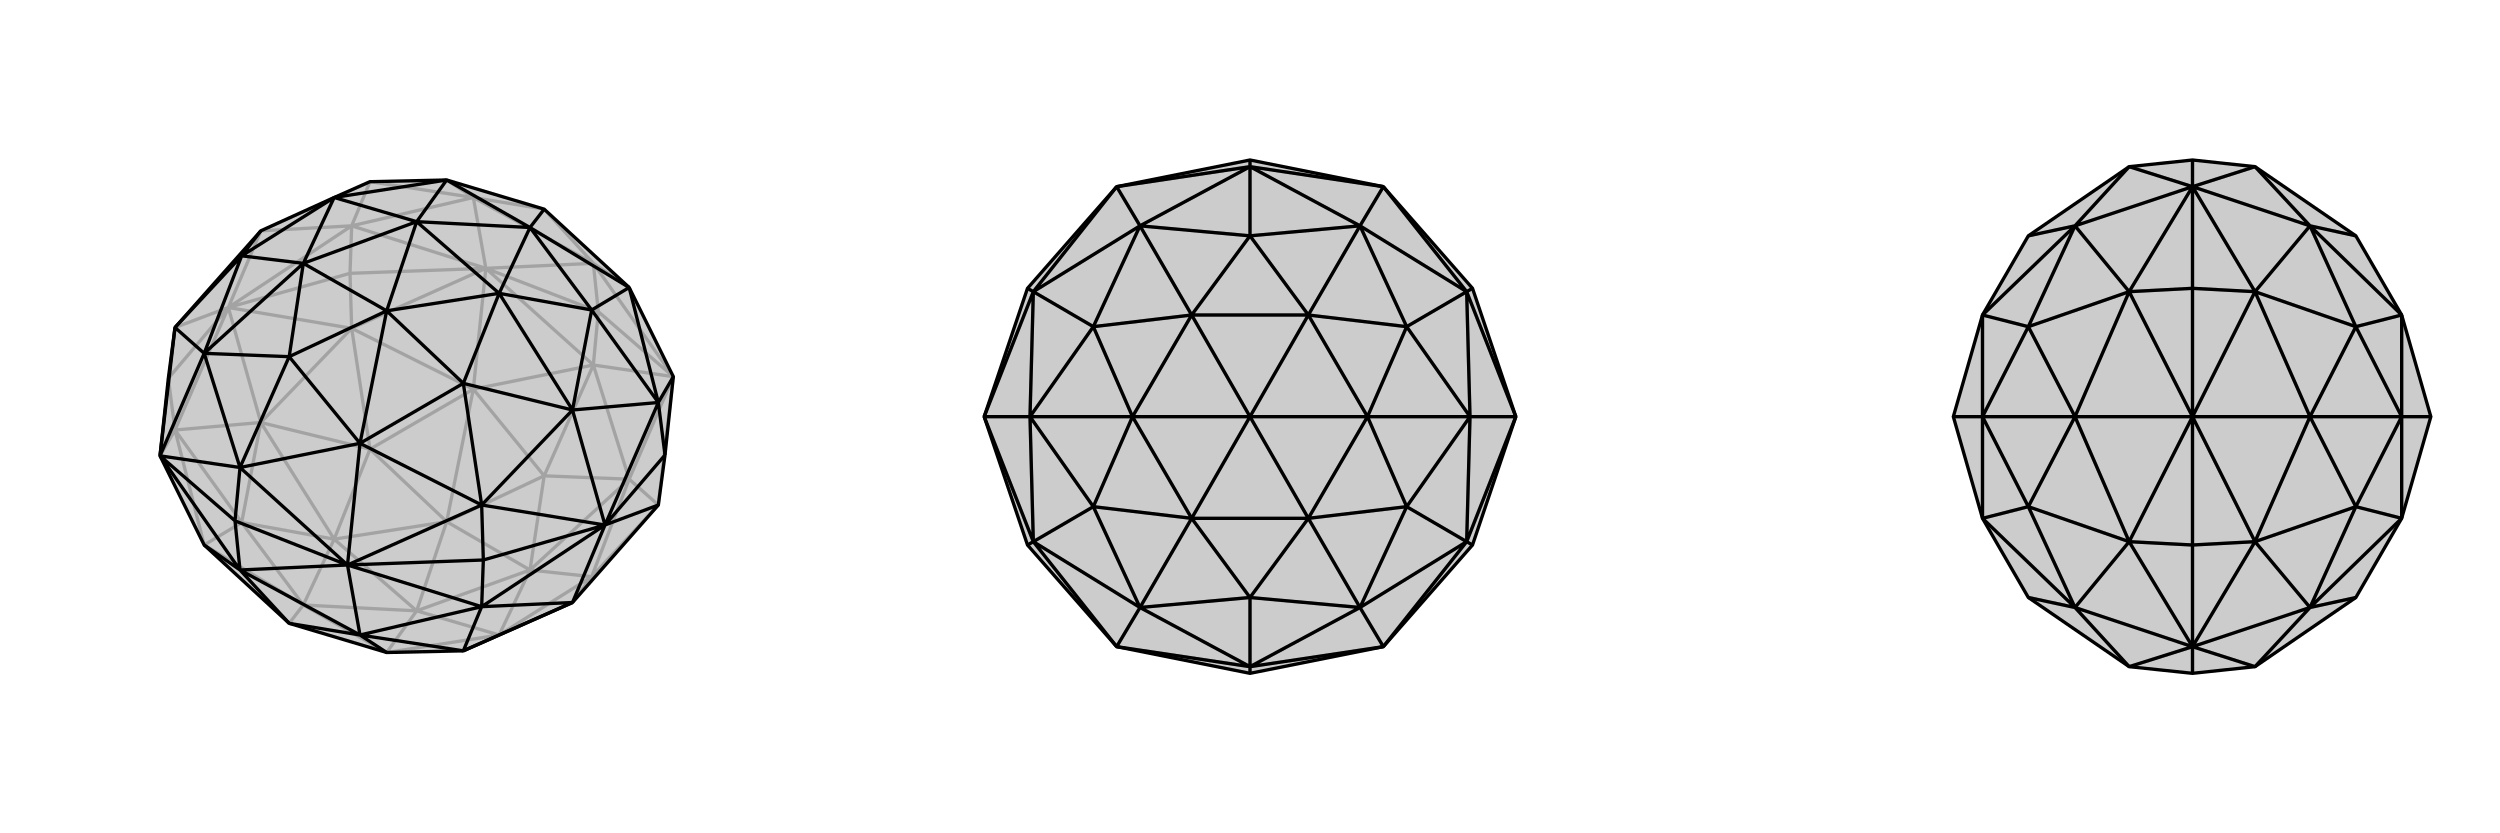 <svg xmlns="http://www.w3.org/2000/svg" viewBox="0 0 3000 1000">
    <g stroke="currentColor" stroke-width="4" fill="none" transform="translate(0 -107)">
        <path fill="currentColor" stroke="none" fill-opacity=".2" d="M347,855L245,761L192,654L202,561L210,500L313,384L401,344L444,325L536,323L653,358L755,452L808,559L798,653L790,713L687,830L599,869L556,888L464,890z" />
<path stroke-opacity=".2" d="M500,840L464,890M500,840L599,869M500,840L636,791M500,840L536,733M500,840L364,833M500,840L401,754M464,890L364,833M464,890L599,869M599,869L636,791M636,791L536,733M536,733L401,754M401,754L364,833M599,869L710,799M636,791L710,799M636,791L653,678M636,791L755,682M536,733L653,678M536,733L444,646M536,733L568,574M401,754L444,646M401,754L290,734M401,754L313,614M364,833L290,734M364,833L347,855M364,833L245,761M710,799L687,830M710,799L755,682M710,799L790,713M653,678L755,682M653,678L568,574M653,678L712,545M444,646L568,574M444,646L313,614M444,646L422,501M290,734L313,614M290,734L245,761M290,734L210,623M790,713L755,682M755,682L712,545M755,682L808,559M712,545L568,574M568,574L422,501M568,574L583,429M313,614L422,501M313,614L210,623M313,614L274,476M210,623L245,761M790,713L808,559M712,545L808,559M712,545L583,429M712,545L718,481M422,501L583,429M422,501L274,476M422,501L420,435M210,623L274,476M210,623L192,654M210,623L202,561M808,559L718,481M274,476L202,561M274,476L420,435M420,435L583,429M420,435L422,378M718,481L583,429M718,481L712,423M808,559L712,423M274,476L210,500M274,476L422,378M274,476L313,384M583,429L422,378M583,429L712,423M583,429L568,344M712,423L755,452M422,378L313,384M422,378L568,344M422,378L444,325M712,423L568,344M712,423L653,358M313,384L444,325M568,344L444,325M568,344L653,358M568,344L536,323" />
<path d="M347,855L245,761L192,654L202,561L210,500L313,384L401,344L444,325L536,323L653,358L755,452L808,559L798,653L790,713L687,830L599,869L556,888L464,890z" />
<path d="M464,890L432,869M347,855L432,869M556,888L432,869M556,888L687,830M556,888L578,835M347,855L288,791M432,869L288,791M432,869L578,835M432,869L417,785M687,830L578,835M687,830L726,737M245,761L288,791M288,791L417,785M578,835L417,785M578,835L726,737M578,835L580,779M790,713L726,737M288,791L192,654M288,791L282,732M726,737L798,653M798,653L790,590M726,737L580,779M580,779L417,785M580,779L578,713M417,785L282,732M192,654L282,732M282,732L288,668M808,559L790,590M726,737L790,590M726,737L578,713M726,737L687,599M417,785L578,713M417,785L288,668M417,785L432,639M192,654L288,668M192,654L210,500M192,654L245,531M790,590L755,452M790,590L687,599M790,590L710,479M578,713L687,599M578,713L432,639M578,713L556,567M288,668L432,639M288,668L245,531M288,668L347,535M210,500L245,531M210,500L290,414M755,452L710,479M755,452L636,380M710,479L687,599M687,599L556,567M687,599L599,459M432,639L556,567M432,639L347,535M432,639L464,480M347,535L245,531M245,531L290,414M245,531L364,423M290,414L313,384M653,358L636,380M710,479L636,380M710,479L599,459M556,567L599,459M556,567L464,480M347,535L464,480M347,535L364,423M290,414L364,423M290,414L401,344M636,380L536,323M636,380L599,459M636,380L500,373M599,459L464,480M599,459L500,373M464,480L364,423M464,480L500,373M364,423L401,344M364,423L500,373M536,323L401,344M536,323L500,373M500,373L401,344" />
    </g>
    <g stroke="currentColor" stroke-width="4" fill="none" transform="translate(1000 0)">
        <path fill="currentColor" stroke="none" fill-opacity=".2" d="M500,192L340,224L233,346L181,500L233,654L340,776L500,808L660,776L767,654L819,500L767,346L660,224z" />
<path stroke-opacity=".2" d="M500,500L570,622M500,500L641,500M500,500L570,378M500,500L430,378M500,500L430,622M500,500L359,500M570,622L430,622M570,622L641,500M641,500L570,378M570,378L430,378M430,378L359,500M359,500L430,622M570,622L500,717M570,622L688,608M570,622L632,729M641,500L688,608M641,500L688,392M641,500L764,500M570,378L688,392M570,378L500,283M570,378L632,271M430,378L500,283M430,378L312,392M430,378L368,271M359,500L312,392M359,500L312,608M359,500L236,500M430,622L312,608M430,622L500,717M430,622L368,729M500,717L632,729M688,608L632,729M688,608L764,500M688,608L760,650M688,392L764,500M688,392L632,271M688,392L760,350M500,283L632,271M500,283L368,271M500,283L500,200M312,392L368,271M312,392L236,500M312,392L240,350M312,608L236,500M312,608L368,729M312,608L240,650M500,717L368,729M500,717L500,800M632,729L500,800M632,729L760,650M632,729L660,776M764,500L760,650M764,500L760,350M764,500L819,500M760,350L632,271M632,271L500,200M632,271L660,224M500,200L368,271M368,271L240,350M368,271L340,224M236,500L240,350M236,500L240,650M236,500L181,500M240,650L368,729M368,729L500,800M368,729L340,776M500,800L660,776M760,650L660,776M760,650L819,500M760,650L767,654M760,350L819,500M760,350L660,224M760,350L767,346M500,200L660,224M500,200L340,224M500,200L500,192M240,350L340,224M240,350L181,500M240,350L233,346M240,650L181,500M240,650L340,776M240,650L233,654M500,800L340,776M500,800L500,808" />
<path d="M500,192L340,224L233,346L181,500L233,654L340,776L500,808L660,776L767,654L819,500L767,346L660,224z" />
<path d="M767,346L760,350M767,654L760,650M500,808L500,800M233,654L240,650M233,346L240,350M500,192L500,200M660,224L500,200M660,224L760,350M660,224L632,271M819,500L760,350M819,500L760,650M819,500L764,500M660,776L760,650M660,776L500,800M660,776L632,729M340,776L500,800M340,776L240,650M340,776L368,729M181,500L240,650M181,500L240,350M181,500L236,500M340,224L240,350M340,224L500,200M340,224L368,271M500,200L632,271M760,350L632,271M760,350L764,500M760,350L688,392M760,650L764,500M760,650L632,729M760,650L688,608M500,800L632,729M500,800L368,729M500,800L500,717M240,650L368,729M240,650L236,500M240,650L312,608M240,350L236,500M240,350L368,271M240,350L312,392M500,200L368,271M500,200L500,283M632,271L500,283M632,271L688,392M632,271L570,378M688,392L764,500M764,500L688,608M764,500L641,500M632,729L688,608M632,729L500,717M632,729L570,622M500,717L368,729M368,729L312,608M368,729L430,622M312,608L236,500M236,500L312,392M236,500L359,500M368,271L312,392M368,271L500,283M368,271L430,378M500,283L570,378M500,283L430,378M688,392L570,378M688,392L641,500M688,608L641,500M688,608L570,622M500,717L570,622M500,717L430,622M312,608L430,622M312,608L359,500M312,392L359,500M312,392L430,378M570,378L430,378M570,378L641,500M570,378L500,500M641,500L570,622M641,500L500,500M570,622L430,622M570,622L500,500M430,622L359,500M430,622L500,500M430,378L359,500M430,378L500,500M500,500L359,500" />
    </g>
    <g stroke="currentColor" stroke-width="4" fill="none" transform="translate(2000 0)">
        <path fill="currentColor" stroke="none" fill-opacity=".2" d="M882,622L827,717L706,800L631,808L555,800L434,717L379,622L344,500L379,378L434,283L555,200L631,192L706,200L827,283L882,378L917,500z" />
<path stroke-opacity=".2" d="M917,500L882,500M882,378L882,500M882,500L882,622M882,378L827,392M882,378L772,271M882,500L827,392M882,500L827,608M882,500L772,500M882,622L827,608M882,622L772,729M827,283L772,271M827,392L772,271M827,392L772,500M827,392L706,350M827,608L772,500M827,608L772,729M827,608L706,650M827,717L772,729M706,200L772,271M772,271L706,350M772,271L631,224M772,500L706,350M772,500L706,650M772,500L631,500M706,650L772,729M772,729L706,800M772,729L631,776M706,200L631,224M706,350L631,224M706,350L631,500M706,350L631,346M706,650L631,500M706,650L631,776M706,650L631,654M706,800L631,776M631,776L631,808M631,776L631,654M631,500L631,654M631,654L555,650M631,500L631,346M631,346L631,224M631,346L555,350M631,192L631,224M631,776L555,800M631,776L555,650M631,776L490,729M631,500L555,650M631,500L555,350M631,500L490,500M631,224L555,350M631,224L555,200M631,224L490,271M555,800L490,729M555,650L490,729M555,650L490,500M555,650L434,608M555,350L490,500M555,350L490,271M555,350L434,392M555,200L490,271M434,717L490,729M490,729L434,608M490,729L379,622M434,608L490,500M490,500L434,392M490,500L379,500M490,271L434,392M490,271L434,283M490,271L379,378M434,608L379,622M434,608L379,500M434,392L379,500M434,392L379,378M379,622L379,500M379,378L379,500M344,500L379,500" />
<path d="M882,622L827,717L706,800L631,808L555,800L434,717L379,622L344,500L379,378L434,283L555,200L631,192L706,200L827,283L882,378L917,500z" />
<path d="M917,500L882,500M882,622L882,500M882,500L882,378M882,622L827,608M882,622L772,729M882,500L827,608M882,500L827,392M882,500L772,500M882,378L827,392M882,378L772,271M827,717L772,729M827,608L772,729M827,608L772,500M827,608L706,650M827,392L772,500M827,392L772,271M827,392L706,350M827,283L772,271M772,729L706,800M772,729L706,650M772,729L631,776M772,500L706,650M772,500L706,350M772,500L631,500M706,350L772,271M772,271L706,200M772,271L631,224M706,800L631,776M706,650L631,776M706,650L631,500M706,650L631,654M706,350L631,500M706,350L631,224M706,350L631,346M706,200L631,224M631,224L631,192M631,224L631,346M631,500L631,346M631,346L555,350M631,500L631,654M631,654L631,776M631,654L555,650M631,776L631,808M631,224L555,200M631,224L555,350M631,224L490,271M631,500L555,350M631,500L555,650M631,500L490,500M631,776L555,650M631,776L555,800M631,776L490,729M555,200L490,271M555,350L490,271M555,350L490,500M555,350L434,392M555,650L490,500M555,650L490,729M555,650L434,608M555,800L490,729M490,271L434,283M490,271L434,392M490,271L379,378M434,392L490,500M490,500L434,608M490,500L379,500M490,729L434,608M490,729L434,717M490,729L379,622M434,392L379,378M434,392L379,500M434,608L379,500M434,608L379,622M379,378L379,500M379,500L379,622M379,500L344,500" />
    </g>
</svg>